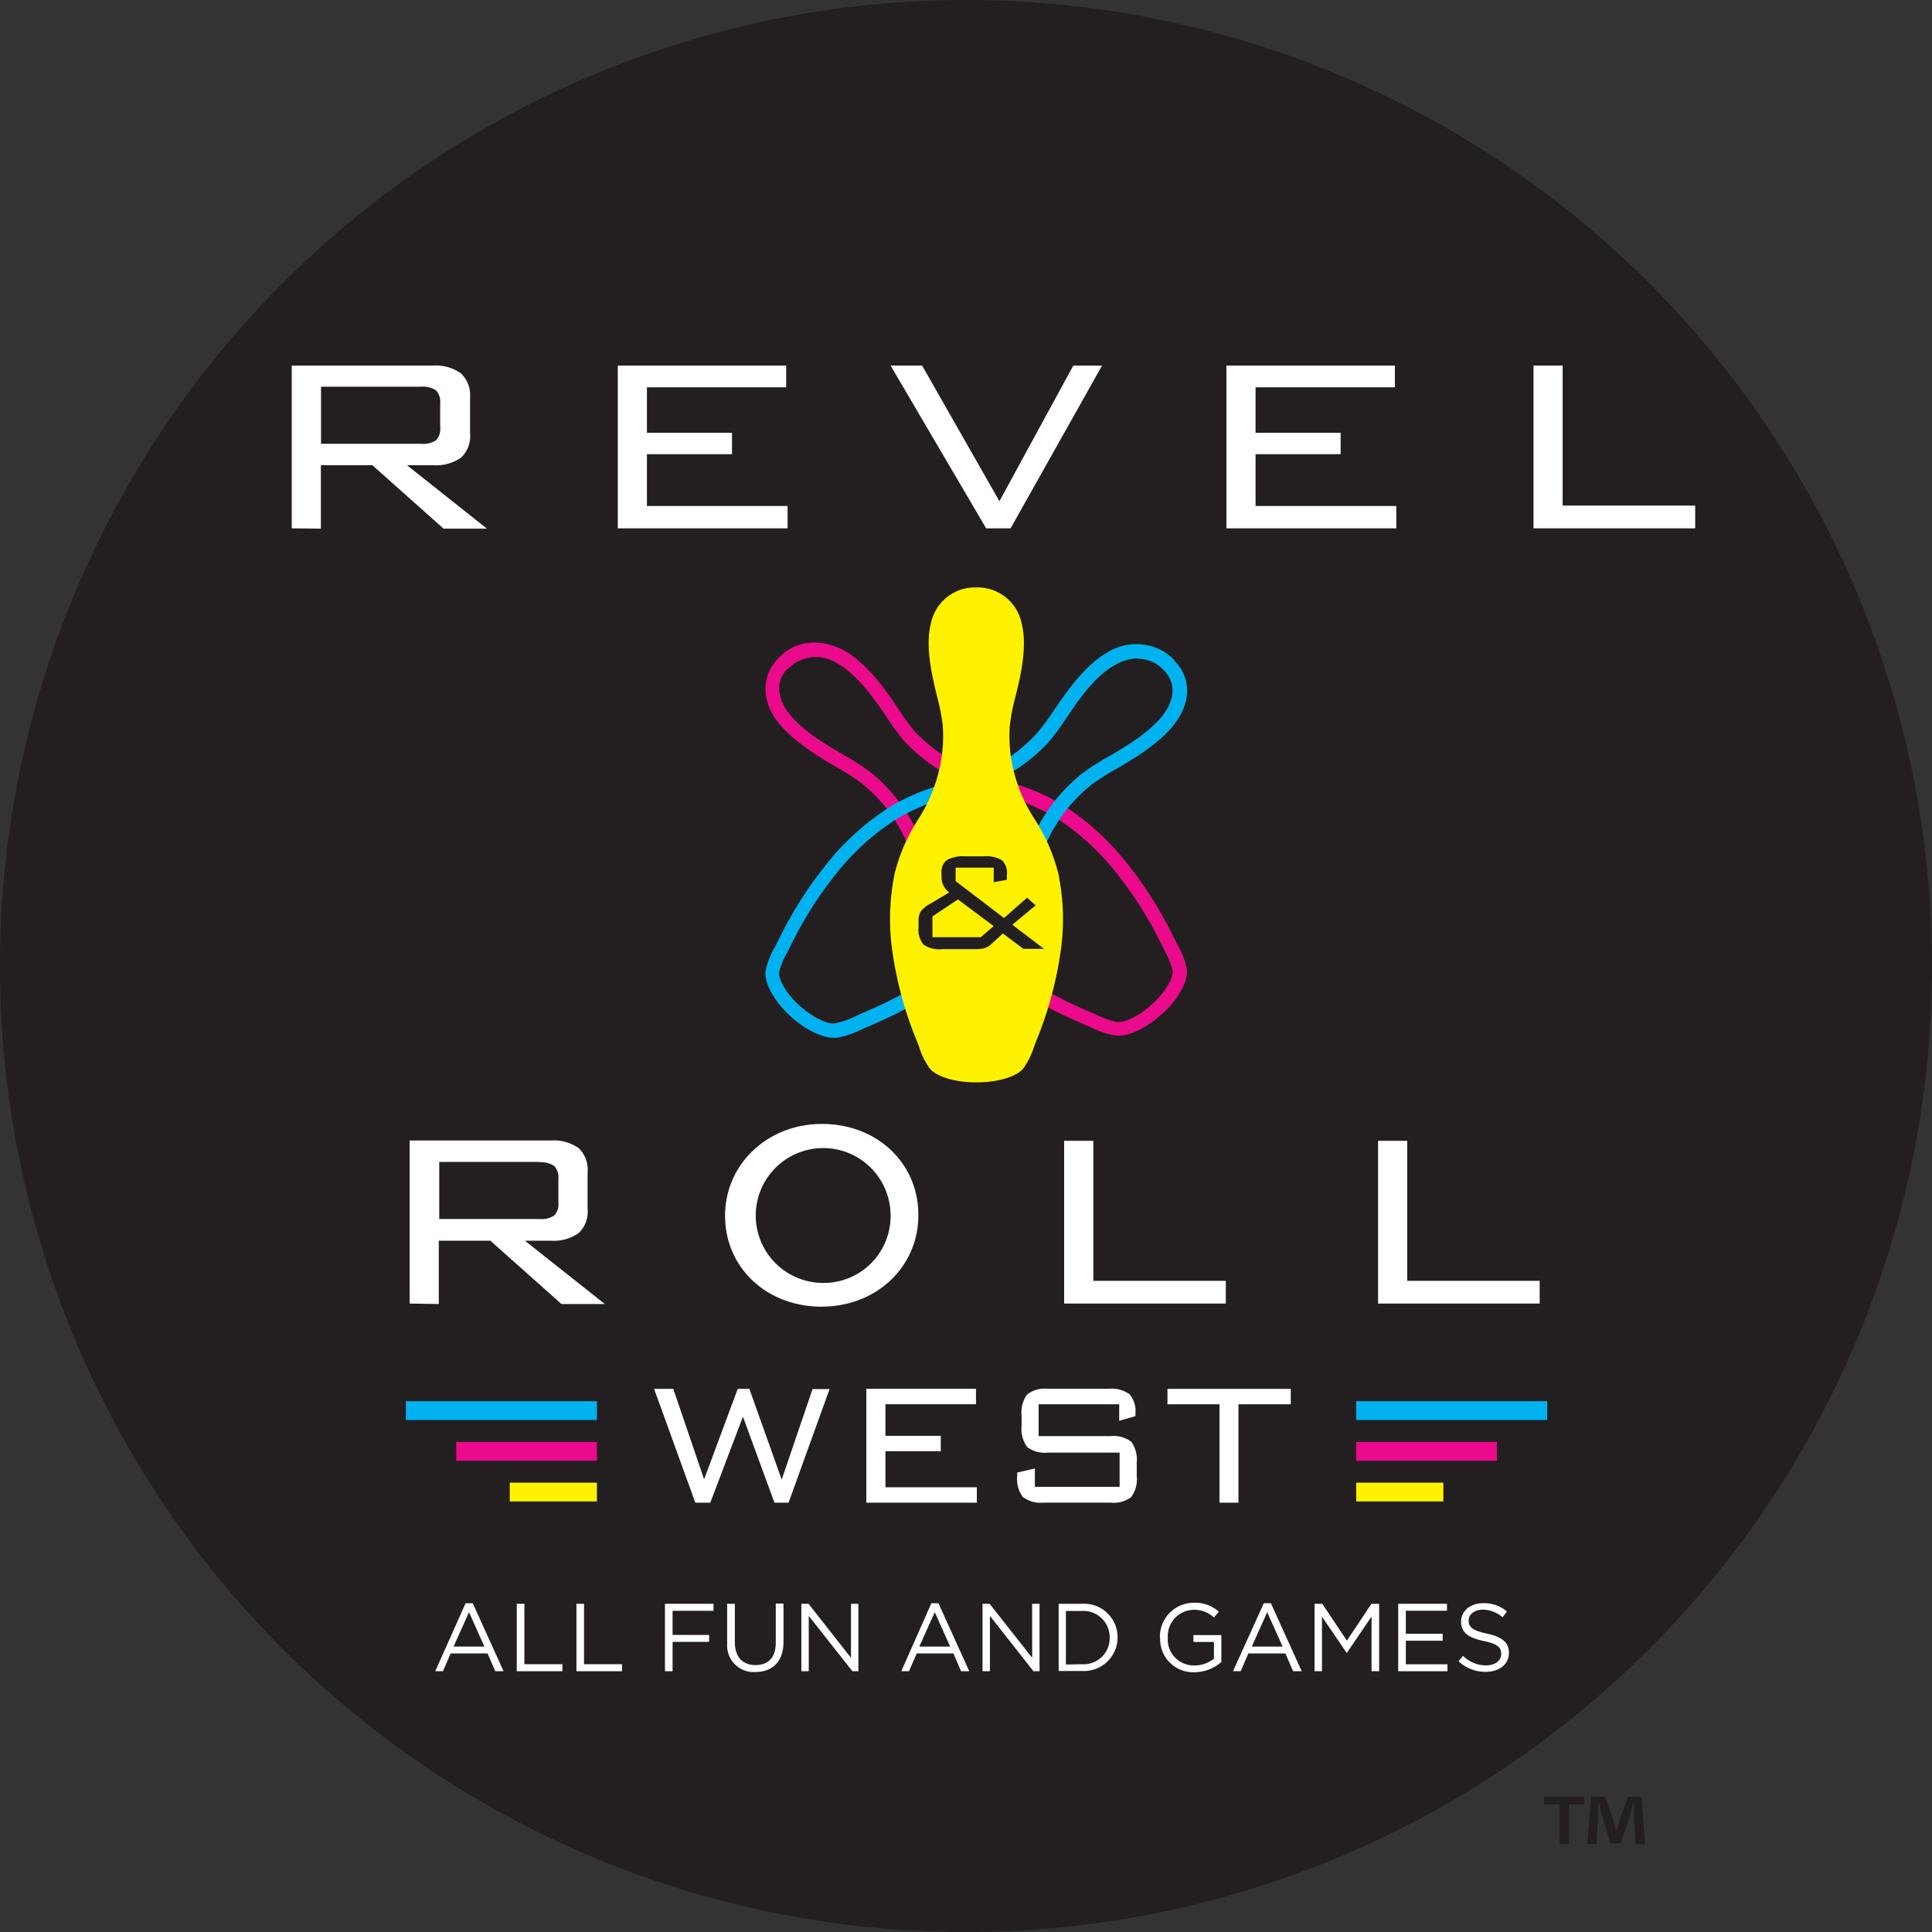 <svg xmlns="http://www.w3.org/2000/svg" xmlns:xlink="http://www.w3.org/1999/xlink" id="Layer_1" data-name="Layer 1" viewBox="0 0 250.71 250.71"><rect x="0" y="0" width="250.71" height="250.71" fill="#333333" stroke="none"/><defs><style>.cls-1{fill:none;}.cls-2{clip-path:url(#clip-path);}.cls-3{fill:#231f20;}.cls-4{fill:#fff;}.cls-5{fill:#ea0a8b;}.cls-6{fill:#00b3f0;}.cls-7{fill:#fff200;}</style><clipPath id="clip-path" transform="translate(0 0)"><rect class="cls-1" width="250.71" height="250.71"></rect></clipPath></defs><g class="cls-2"><path class="cls-3" d="M250.71,125.35A125.36,125.36,0,1,1,125.35,0,125.37,125.37,0,0,1,250.71,125.35" transform="translate(0 0)"></path><path class="cls-4" d="M37.86,68.56V47.44H56.15a5.64,5.64,0,0,1,3.65,1A3.86,3.86,0,0,1,61,51.53v4.71a3.85,3.85,0,0,1-1.15,3.13,5.64,5.64,0,0,1-3.65,1H52.81l10.38,8.23H57.56l-9.24-8.23H41.64v8.23Zm16.8-18.38h-13v7.41h13a3.08,3.08,0,0,0,1.91-.45,2.13,2.13,0,0,0,.55-1.72V52.35a2.15,2.15,0,0,0-.55-1.7,3,3,0,0,0-1.91-.47" transform="translate(0 0)"></path><polygon class="cls-4" points="80.17 68.56 80.17 47.44 102.02 47.44 102.02 50.26 83.95 50.26 83.95 56.16 94.99 56.16 94.99 58.94 83.95 58.94 83.95 65.66 102.2 65.66 102.2 68.56 80.17 68.56"></polygon><polygon class="cls-4" points="127.97 68.56 115.57 47.44 119.66 47.44 129.69 65.04 139.28 47.44 143.01 47.44 131.14 68.56 127.97 68.56"></polygon><polygon class="cls-4" points="159.15 68.56 159.15 47.44 181.01 47.44 181.01 50.26 162.93 50.26 162.93 56.16 173.97 56.16 173.97 58.94 162.93 58.94 162.93 65.66 181.19 65.66 181.19 68.56 159.15 68.56"></polygon><polygon class="cls-4" points="199 68.56 199 47.44 202.78 47.44 202.78 65.61 219.98 65.61 219.98 68.56 199 68.56"></polygon><path class="cls-4" d="M119.17,157.48h0c-.08-6.64-5.43-11.63-12.5-11.63s-12.58,5.21-12.58,11.92,5.38,11.79,12.51,11.79,12.48-5.12,12.57-11.68l0-.19Zm-12.51,9a8.75,8.75,0,1,1,8.91-8.68,8.68,8.68,0,0,1-8.91,8.68" transform="translate(0 0)"></path><path class="cls-4" d="M53.16,169.16V148H71.45a5.67,5.67,0,0,1,3.66,1,3.89,3.89,0,0,1,1.14,3.13v4.71A3.87,3.87,0,0,1,75.11,160a5.66,5.66,0,0,1-3.66,1H68.11l10.38,8.22H72.86l-9.23-8.22H56.94v8.22ZM70,150.78h-13v7.41H70a3.06,3.06,0,0,0,1.91-.45,2.13,2.13,0,0,0,.55-1.72V153a2.15,2.15,0,0,0-.55-1.7,3,3,0,0,0-1.91-.47" transform="translate(0 0)"></path><polygon class="cls-4" points="138.09 169.16 138.09 148.04 141.88 148.04 141.88 166.21 159.07 166.21 159.07 169.16 138.09 169.16"></polygon><polygon class="cls-4" points="178.83 169.16 178.83 148.04 182.61 148.04 182.61 166.21 199.8 166.21 199.8 169.16 178.83 169.16"></polygon><path class="cls-5" d="M154,125.73a10.09,10.09,0,0,0-1.25-3.21l-.34-.66a50.75,50.75,0,0,0-7.13-11,33.57,33.57,0,0,0-7.62-6.56,28.26,28.26,0,0,0-7.5-3A23.21,23.21,0,0,1,122.39,98,21.31,21.31,0,0,1,118.77,95a28.5,28.5,0,0,1-2.19-3l-.33-.49c-1.17-1.72-3.6-5.31-6.57-7a8.09,8.09,0,0,0-4-1.13,6.22,6.22,0,0,0-4.15,1.54l-.56.53c-2,2.07-2.2,5-.42,7.7s5.7,5.05,7.56,6.14l.43.25a28.79,28.79,0,0,1,3.26,2.09,20.44,20.44,0,0,1,3.3,3.36,20.15,20.15,0,0,1,3.55,7.21,24.13,24.13,0,0,0,3.22,7,32.67,32.67,0,0,0,7.05,7.1,57,57,0,0,0,11.77,6.63l.72.31a12,12,0,0,0,3.39,1.15h.33c1.63,0,3.78-1.08,5.7-2.86l.35-.28v0c1.91-1.89,3-4,2.83-5.48m-51.8-38.94h0l.61-.55v0a5.14,5.14,0,0,1,5.93-.14c2.62,1.5,4.89,4.85,6,6.46l.33.5a32.74,32.74,0,0,0,2.31,3.12,23.54,23.54,0,0,0,4,3.37,25,25,0,0,0,8.35,3.58,26.12,26.12,0,0,1,7,2.78,31.44,31.44,0,0,1,7.19,6.19,49.6,49.6,0,0,1,6.88,10.6l.36.7a9.44,9.44,0,0,1,1,2.54c.08.79-.68,2.39-2.3,4l-.55.5c-1.58,1.38-3.27,2.24-4.36,2.14a10.82,10.82,0,0,1-2.82-1l-.73-.32A55.39,55.39,0,0,1,130,124.83a31.13,31.13,0,0,1-6.64-6.69,22.23,22.23,0,0,1-3-6.53,21.91,21.91,0,0,0-7.49-11.47,32,32,0,0,0-3.47-2.22l-.41-.24c-1.73-1-5.34-3.14-6.94-5.56-1.3-2-1.25-3.88.12-5.33" transform="translate(0 0)"></path><path class="cls-6" d="M152.39,85.66l-.3-.3-.87-.69a7.08,7.08,0,0,0-7.53,0c-2.63,1.51-4.81,4.4-6.58,7l-.36.53a28.87,28.87,0,0,1-2.15,2.9A21.31,21.31,0,0,1,131,98.26a23.21,23.21,0,0,1-7.79,3.31,28.26,28.26,0,0,0-7.5,3,33.58,33.58,0,0,0-7.63,6.56,51.63,51.63,0,0,0-7.13,11l-.34.68A10.14,10.14,0,0,0,99.35,126c-.17,1.56,1,3.72,3,5.66l.39.36c1.89,1.66,3.93,2.65,5.49,2.65h.32a12,12,0,0,0,3.42-1.16l.68-.3a56.42,56.42,0,0,0,11.78-6.63,32.67,32.67,0,0,0,7.05-7.1,24.2,24.2,0,0,0,3.22-7,20.19,20.19,0,0,1,6.85-10.58,30.82,30.82,0,0,1,3.2-2.06l.5-.29c1.85-1.09,5.7-3.34,7.54-6.13s1.63-5.64-.41-7.7m-4.71-.23a4.38,4.38,0,0,1,3,1.14l.42.4,0,0c1.37,1.44,1.42,3.38.13,5.34-1.6,2.43-5.21,4.54-6.94,5.56l-.5.29a31.84,31.84,0,0,0-3.38,2.17,22.31,22.31,0,0,0-3.62,3.68,21.72,21.72,0,0,0-3.87,7.8,22.33,22.33,0,0,1-3,6.52,30.91,30.91,0,0,1-6.64,6.69,55.28,55.28,0,0,1-11.42,6.41l-.7.32a11.45,11.45,0,0,1-2.84,1c-1.11.1-3-.89-4.69-2.43s-2.61-3.38-2.52-4.2a9.16,9.16,0,0,1,1.07-2.6l.33-.65a49.7,49.7,0,0,1,6.87-10.6,31.66,31.66,0,0,1,7.2-6.19,26.05,26.05,0,0,1,7-2.78A25,25,0,0,0,132,99.76,22.36,22.36,0,0,0,136,96.39a30.4,30.4,0,0,0,2.3-3.1l.36-.52c1.08-1.61,3.35-5,6-6.46a6.33,6.33,0,0,1,3.07-.88" transform="translate(0 0)"></path><path class="cls-4" d="M60.42,208.05h.93l4,8.82H64.27l-1-2.31H58.48l-1,2.31h-1Zm2.44,5.62-2-4.46-2,4.46Z" transform="translate(0 0)"></path><polygon class="cls-4" points="67.06 208.12 68.05 208.12 68.05 215.96 72.98 215.96 72.98 216.87 67.06 216.87 67.06 208.12"></polygon><polygon class="cls-4" points="74.8 208.12 75.79 208.12 75.79 215.96 80.72 215.96 80.72 216.87 74.8 216.87 74.8 208.12"></polygon><polygon class="cls-4" points="86.29 208.12 92.59 208.12 92.59 209.03 87.28 209.03 87.28 212.16 92.02 212.16 92.02 213.06 87.28 213.06 87.28 216.87 86.29 216.87 86.29 208.12"></polygon><path class="cls-4" d="M94.36,213.21v-5.09h1v5c0,1.88,1,2.95,2.68,2.95s2.63-1,2.63-2.89v-5.09h1v5c0,2.55-1.46,3.88-3.65,3.88a3.43,3.43,0,0,1-3.64-3.8" transform="translate(0 0)"></path><polygon class="cls-4" points="103.99 208.12 104.92 208.12 110.43 215.13 110.43 208.12 111.39 208.12 111.39 216.87 110.61 216.87 104.95 209.69 104.95 216.87 103.99 216.87 103.99 208.12"></polygon><path class="cls-4" d="M120.86,208.05h.92l4,8.82h-1.06l-1-2.31h-4.76l-1,2.31h-1Zm2.44,5.62-2-4.46-2,4.46Z" transform="translate(0 0)"></path><polygon class="cls-4" points="127.5 208.12 128.42 208.12 133.94 215.13 133.94 208.12 134.9 208.12 134.9 216.87 134.11 216.87 128.46 209.69 128.46 216.87 127.5 216.87 127.5 208.12"></polygon><path class="cls-4" d="M137.38,208.12h3a4.36,4.36,0,0,1,4.65,4.35v0a4.38,4.38,0,0,1-4.65,4.37h-3Zm3,7.84a3.38,3.38,0,0,0,3.62-3.44v0a3.41,3.41,0,0,0-3.62-3.47h-2.06V216Z" transform="translate(0 0)"></path><path class="cls-4" d="M150.52,212.52v0a4.39,4.39,0,0,1,4.39-4.53,4.57,4.57,0,0,1,3.26,1.16l-.64.75a3.69,3.69,0,0,0-2.66-1,3.42,3.42,0,0,0-3.33,3.59v0a3.38,3.38,0,0,0,3.47,3.63,4.09,4.09,0,0,0,2.52-.87v-2.18h-2.66v-.89h3.62v3.49A5.3,5.3,0,0,1,155,217a4.29,4.29,0,0,1-4.45-4.5" transform="translate(0 0)"></path><path class="cls-4" d="M164,208.05h.92l4,8.82H167.8l-1-2.31H162l-1,2.31h-1Zm2.44,5.62-2-4.46-2,4.46Z" transform="translate(0 0)"></path><polygon class="cls-4" points="170.59 208.12 171.59 208.12 174.78 212.9 177.97 208.12 178.97 208.12 178.97 216.87 177.98 216.87 177.98 209.78 174.79 214.47 174.74 214.47 171.55 209.79 171.55 216.87 170.59 216.87 170.59 208.12"></polygon><polygon class="cls-4" points="181.44 208.12 187.77 208.12 187.77 209.02 182.43 209.02 182.43 212.01 187.21 212.01 187.21 212.91 182.43 212.91 182.43 215.97 187.83 215.97 187.83 216.87 181.44 216.87 181.44 208.12"></polygon><path class="cls-4" d="M189.25,215.6l.61-.73a4.15,4.15,0,0,0,3,1.24c1.18,0,1.95-.63,1.95-1.49v0c0-.82-.44-1.28-2.27-1.67-2-.43-2.94-1.09-2.94-2.52v0c0-1.38,1.21-2.39,2.87-2.39a4.54,4.54,0,0,1,3.08,1.08l-.57.76a3.88,3.88,0,0,0-2.53-1c-1.14,0-1.87.63-1.87,1.41v0c0,.82.45,1.29,2.38,1.7s2.85,1.14,2.85,2.48v0c0,1.5-1.25,2.48-3,2.48a5.09,5.09,0,0,1-3.57-1.4" transform="translate(0 0)"></path><path class="cls-7" d="M126.68,140.46h0c-2.71,0-5.06-.71-6-1.77a9.87,9.87,0,0,1-1.43-2.89l-.27-.7a48.21,48.21,0,0,1-3.27-12.32,29.27,29.27,0,0,1,.4-9.48,23.56,23.56,0,0,1,3-6.91,20.49,20.49,0,0,0,3-7.64,18.71,18.71,0,0,0,.22-4.69,25.92,25.92,0,0,0-.71-3.61l-.13-.54c-.48-2-1.47-6-.69-9a5.83,5.83,0,0,1,5.56-4.68H127a5.84,5.84,0,0,1,5.58,4.68c.78,3-.21,7.1-.69,9l-.13.55a25.49,25.49,0,0,0-.71,3.6,18.88,18.88,0,0,0,.22,4.69,20.49,20.49,0,0,0,3.05,7.64,23.55,23.55,0,0,1,3,6.91,29,29,0,0,1,.41,9.48,48.63,48.63,0,0,1-3.27,12.32l-.27.72a10.12,10.12,0,0,1-1.43,2.87c-.93,1.06-3.27,1.75-6,1.77Z" transform="translate(0 0)"></path><path class="cls-3" d="M121,121.62h6.27l1.68-1.44-4.64-3.46-3.31,2.2Zm7.73.82a2.76,2.76,0,0,1-1,.61,4.82,4.82,0,0,1-1.26.12h-4.24a3.53,3.53,0,0,1-2.39-.6,3,3,0,0,1-.64-2.25v-.8a2.15,2.15,0,0,1,.35-1.33,3.93,3.93,0,0,1,1.15-.91l2.48-1.47a2.49,2.49,0,0,1-1-1.82v-.68a1.93,1.93,0,0,1,.72-1.72,4.38,4.38,0,0,1,2.32-.47h2.43a4.07,4.07,0,0,1,2.36.5,2.3,2.3,0,0,1,.65,1.93v.62l-1.71.31v-1.89h-4.94v1.75l6.28,4.79,3-2.64,1.1,1L131.37,120l4.11,3.13H132.8l-2.66-2Z" transform="translate(0 0)"></path><path class="cls-3" d="M205.61,233.14v1h-2v5.14h-1.23v-5.14h-2v-1Zm6.65,6.16-.23-3.62c0-.48,0-1.07,0-1.72h-.07c-.16.54-.34,1.26-.52,1.83l-1.11,3.42H209l-1.1-3.51c-.12-.48-.3-1.2-.43-1.74h-.07c0,.56,0,1.15,0,1.72l-.23,3.62H206l.45-6.16h1.83l1.07,3c.13.48.25.93.41,1.57h0c.16-.57.29-1.09.43-1.54l1.06-3H213l.47,6.16Z" transform="translate(0 0)"></path><path class="cls-4" d="M90.23,195l-5.35-14.77h2.49l4,11.74,4.36-11.74h1.51L101.44,192l4-11.74h2.21L102.33,195H100.5l-4.09-11.16L92.17,195Z" transform="translate(0 0)"></path><path class="cls-4" d="M112.42,195V180.22h14.23v2H114.9v4.1h7.18v2H114.9V193h11.86v2Z" transform="translate(0 0)"></path><path class="cls-4" d="M145.24,182.23H134.78v4.13h9.31a3.87,3.87,0,0,1,2.7.72,4,4,0,0,1,.72,2.76v1.66a4,4,0,0,1-.71,2.77,3.83,3.83,0,0,1-2.71.72h-8.62a3.86,3.86,0,0,1-2.74-.73,3.92,3.92,0,0,1-.73-2.76v-.41l2.29-.53v2.38h11V188.5H136a3.78,3.78,0,0,1-2.72-.74,4,4,0,0,1-.71-2.76v-1.28a4,4,0,0,1,.71-2.76,3.78,3.78,0,0,1,2.72-.74h7.87a3.94,3.94,0,0,1,2.72.72,3.42,3.42,0,0,1,.75,2.52v.31l-2.11.6Z" transform="translate(0 0)"></path><path class="cls-4" d="M160.71,182.23V195h-2.46V182.23H151.5v-2h16v2Z" transform="translate(0 0)"></path><g class="cls-2"><rect class="cls-6" x="52.67" y="181.83" width="24.79" height="2.44"></rect><rect class="cls-5" x="59.2" y="187.12" width="18.26" height="2.44"></rect><rect class="cls-7" x="66.15" y="192.4" width="11.31" height="2.44"></rect><rect class="cls-6" x="175.99" y="181.83" width="24.79" height="2.44"></rect><rect class="cls-5" x="175.99" y="187.12" width="18.26" height="2.44"></rect><rect class="cls-7" x="175.99" y="192.4" width="11.31" height="2.44"></rect></g></g></svg>